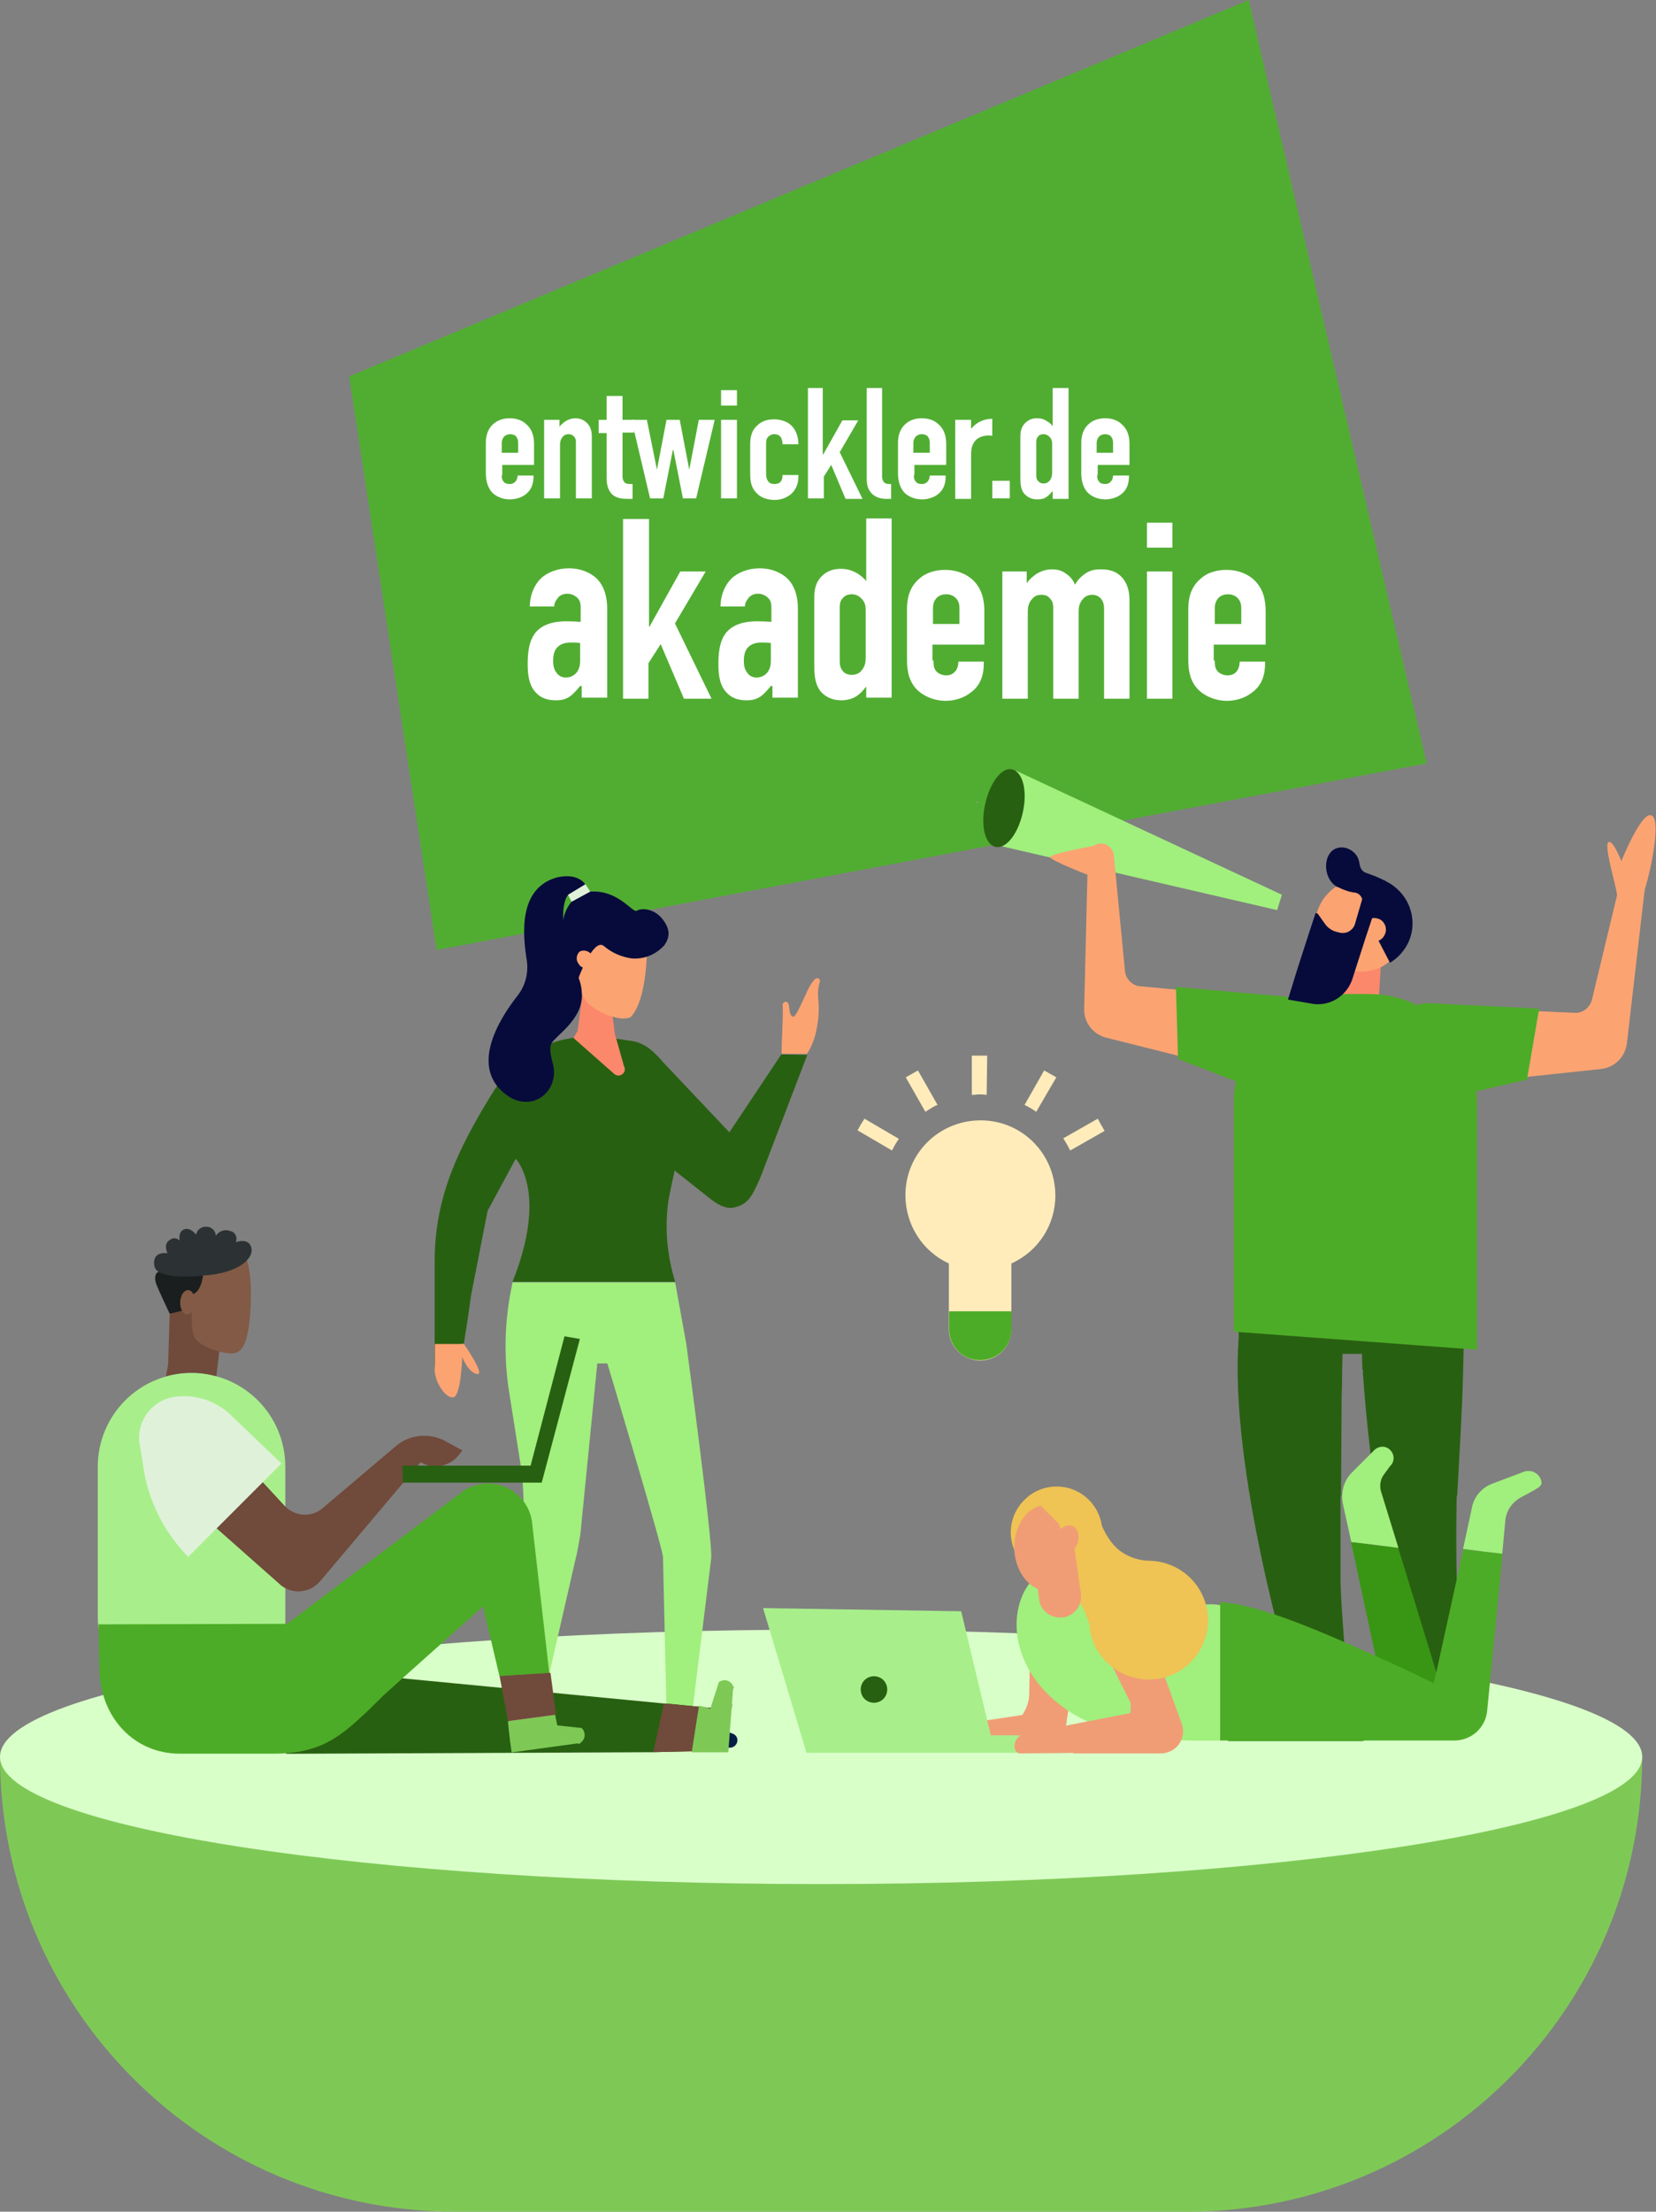<svg xmlns="http://www.w3.org/2000/svg" xmlns:xlink="http://www.w3.org/1999/xlink" id="Ebene_1" x="0px" y="0px" viewBox="0 0 312.6 417.2" style="enable-background:new 0 0 312.6 417.2;" xml:space="preserve"><rect x="0" y="0" width="312.6" height="417.2" fill="#808080" stroke="none"/><style type="text/css">	.st0{opacity:0.454;clip-path:url(#SVGID_00000003088809527645717300000000710484484283924141_);}	.st1{fill:#7EC956;}	.st2{fill:#D9FFC9;}	.st3{fill:#51AD32;}	.st4{fill:#FFFFFF;}	.st5{fill:#A1EF7D;}	.st6{fill:#FB886B;}	.st7{fill:#FFACEA;}	.st8{fill:#286011;}	.st9{fill:#4DAC27;}	.st10{fill:#E4E9FF;}	.st11{fill:#FCA372;}	.st12{fill:#070B3B;}	.st13{fill:#6F2677;}	.st14{fill:#061E43;}	.st15{fill:#E0F1D9;}	.st16{fill:#F09D75;}	.st17{fill:#A8EF8B;}	.st18{fill:#EFC354;}	.st19{fill:#399614;}	.st20{fill:#704A3A;}	.st21{fill:#825A45;}	.st22{fill:#1A1E1E;}	.st23{fill:#2C3233;}	.st24{fill:#FFECBA;}</style><g transform="translate(-1232.188 -885.799)">	<g>		<defs>			<rect id="SVGID_1_" x="1232.2" y="1021.4" width="310" height="216.7"></rect>		</defs>		<clipPath id="SVGID_00000106132541682935196750000013518602588327395719_">			<use xlink:href="#SVGID_1_" style="overflow:visible;"></use>		</clipPath>					<g transform="translate(1232.188 1021.369)" style="opacity:0.454;clip-path:url(#SVGID_00000106132541682935196750000013518602588327395719_);">			<path class="st1" d="M155,3c-10.3,0-20.5,1.2-30.5,3.6C114.6,9,105.1,12.4,96,16.9c-9.1,4.5-17.8,10-25.8,16.3    C62,39.7,54.5,46.9,47.7,54.8c-7,8.2-13.2,17-18.6,26.3c-5.6,9.6-10.3,19.7-14.1,30.2c-3.9,10.8-6.9,22-8.9,33.4    c-4.1,23.7-4.1,48,0,71.7c2,11.4,5,22.5,8.9,33.4c3.8,10.5,8.5,20.6,14.1,30.2c5.4,9.3,11.6,18.1,18.6,26.3    c6.8,7.9,14.3,15.2,22.5,21.6c8,6.3,16.7,11.8,25.8,16.3c9.1,4.5,18.6,7.9,28.5,10.3c20.1,4.8,41,4.8,61.1,0    c9.8-2.4,19.4-5.8,28.5-10.3c9.1-4.5,17.8-10,25.8-16.3c8.2-6.5,15.7-13.7,22.5-21.6c7-8.2,13.2-17,18.6-26.3    c5.6-9.6,10.3-19.7,14.1-30.2c3.9-10.8,6.9-22,8.9-33.4c4.1-23.7,4.1-48,0-71.7c-2-11.4-5-22.5-8.9-33.4    c-3.8-10.5-8.5-20.6-14.1-30.2c-5.4-9.3-11.6-18.1-18.6-26.3c-6.8-7.9-14.3-15.2-22.5-21.6c-8-6.3-16.7-11.8-25.8-16.3    c-9.1-4.5-18.6-7.9-28.5-10.3C175.5,4.2,165.3,3,155,3 M155,0c85.6,0,155,80.8,155,180.6s-69.4,180.6-155,180.6S0,280.3,0,180.6    S69.4,0,155,0z"></path>		</g>	</g>	<g transform="translate(1095.891 721.901)">		<path class="st1" d="M136.3,495.2h310l0,0l0,0c0,47.4-38.4,85.9-85.9,85.9H222.2C174.7,581.1,136.3,542.7,136.3,495.2   C136.3,495.2,136.3,495.2,136.3,495.2L136.3,495.2L136.3,495.2z"></path>		<path class="st2" d="M291.3,471.3c85.6,0,155,10.7,155,24c0,13.2-69.4,24-155,24s-155-10.7-155-24   C136.3,482,205.7,471.3,291.3,471.3z"></path>	</g>	<g>		<polygon class="st3" points="1501.5,1029.8 1314.6,1065 1298.1,956.8 1467.9,885.8   "></polygon>		<g>			<path class="st4" d="M1326.9,975.4c0,0.4,0,0.9,0.4,1.3c0.2,0.3,0.7,0.4,1.1,0.4c0.5,0,0.9-0.2,1.2-0.6c0.2-0.3,0.3-0.7,0.3-1h3    v0.1c0,1.1-0.2,2.6-1.7,3.6c-0.7,0.5-1.8,0.8-2.8,0.8c-1.4,0-2.7-0.6-3.4-1.4c-1-1.2-1.1-2.7-1.1-3.6v-5.7c0-1,0.2-2.5,1.5-3.6    c0.7-0.6,1.7-1,3-1c1.3,0,2.4,0.4,3.1,1.1c1.3,1.1,1.5,2.6,1.5,3.8v3.9h-6V975.4z M1330,971.2v-1.9c0-0.4-0.1-0.8-0.4-1.2    c-0.2-0.2-0.6-0.4-1.1-0.4c-0.5,0-0.9,0.2-1.2,0.5c-0.3,0.4-0.4,0.8-0.4,1.2v1.8H1330z"></path>			<path class="st4" d="M1334.8,965h3v1.3c1.1-1.4,2.4-1.6,3-1.6c1,0,1.7,0.4,2.2,0.9c0.8,0.8,0.9,1.8,0.9,2.5v11.7h-3v-10.5    c0-0.4,0-0.8-0.4-1.2c-0.3-0.3-0.6-0.4-1-0.4c-0.6,0-0.9,0.3-1.1,0.5c-0.4,0.5-0.5,1-0.5,1.5v10.1h-3V965z"></path>			<path class="st4" d="M1349.7,960.5v4.5h2.2v2.4h-2.2v8.1c0,0.3,0,0.9,0.4,1.3c0.3,0.3,0.8,0.3,1.1,0.3h0.4v2.8h-0.8    c-0.9,0-2.3,0-3.2-1c-0.8-0.9-0.9-2.1-0.9-3v-8.4h-1.5V965h1.5v-4.5H1349.7z"></path>			<path class="st4" d="M1354.3,965l1.9,9.4l1.8-9.4h2.5l1.8,9.4l1.8-9.4h3l-3.5,14.8h-2.5l-1.8-9.1h-0.1l-1.8,9.1h-2.5l-3.5-14.8    H1354.3z"></path>			<path class="st4" d="M1371.3,959.4v2.9h-3v-2.9H1371.3z M1368.3,965h3v14.8h-3V965z"></path>			<path class="st4" d="M1379.9,969.5L1379.9,969.5c0-0.4-0.1-0.8-0.3-1.2c-0.2-0.3-0.6-0.6-1.2-0.6c-0.4,0-0.8,0.1-1.2,0.5    c-0.4,0.4-0.4,0.9-0.4,1.4v5.7c0,0.4,0.1,0.9,0.4,1.3c0.1,0.2,0.5,0.5,1.2,0.5c0.4,0,0.9-0.1,1.2-0.5c0.3-0.4,0.3-0.9,0.3-1.2v0    h3v0.3c0,1.8-0.8,2.8-1.5,3.4c-0.7,0.5-1.6,1-3,1c-1.3,0-2.6-0.4-3.4-1.3c-1.2-1.2-1.2-2.7-1.2-3.9v-5.1c0-1.2,0.1-2.7,1.4-3.8    c0.6-0.6,1.6-1.1,3.1-1.1c1.4,0,2.7,0.5,3.4,1.3c0.8,0.8,1.2,2.2,1.2,3.3v0.1H1379.9z"></path>			<path class="st4" d="M1384.5,959h3v12.5h0.1l3.6-6.4h3l-3.5,6l4.3,8.8h-3.2l-2.7-6.4l-1.4,2.2v4.1h-3V959z"></path>			<path class="st4" d="M1398.7,959v16.7c0,0.4,0.1,0.8,0.4,1.1c0.3,0.3,0.7,0.3,1,0.3h0.3v2.8h-0.9c-0.7,0-2.1-0.1-3-1.3    c-0.7-0.9-0.7-1.9-0.7-2.8V959H1398.7z"></path>			<path class="st4" d="M1404.7,975.4c0,0.4,0,0.9,0.4,1.3c0.2,0.3,0.7,0.4,1.1,0.4c0.5,0,0.9-0.2,1.2-0.6c0.2-0.3,0.3-0.7,0.3-1h3    v0.1c0,1.1-0.2,2.6-1.7,3.6c-0.7,0.5-1.8,0.8-2.8,0.8c-1.4,0-2.7-0.6-3.4-1.4c-1-1.2-1.1-2.7-1.1-3.6v-5.7c0-1,0.2-2.5,1.5-3.6    c0.7-0.6,1.7-1,3-1c1.3,0,2.4,0.4,3.1,1.1c1.3,1.1,1.5,2.6,1.5,3.8v3.9h-6V975.4z M1407.7,971.2v-1.9c0-0.4-0.1-0.8-0.4-1.2    c-0.2-0.2-0.6-0.4-1.1-0.4c-0.5,0-0.9,0.2-1.2,0.5c-0.3,0.4-0.4,0.8-0.4,1.2v1.8H1407.7z"></path>			<path class="st4" d="M1415.5,965v1.6l0.1,0c1.2-1.5,2.9-1.8,3.9-1.8v3.2c-1.4-0.2-4,0.1-4,3.4v8.5h-3V965H1415.5z"></path>			<path class="st4" d="M1422.8,976.5v3.3h-3.3v-3.3H1422.8z"></path>			<path class="st4" d="M1430.8,978.5L1430.8,978.5c-0.3,0.4-0.7,0.8-1,1c-0.5,0.4-1.2,0.5-1.8,0.5c-1.5,0-2.2-0.8-2.5-1.1    c-0.7-0.9-0.7-2.1-0.7-3.1v-7.7c0-0.7,0.1-1.7,0.9-2.5c0.6-0.6,1.3-0.9,2.2-0.9c0.9,0,1.4,0.2,2,0.6c0.4,0.2,0.7,0.5,1,0.9V959h3    v20.9h-3V978.5z M1430.8,969.7c0-0.5,0-1-0.5-1.5c-0.2-0.2-0.6-0.5-1.1-0.5c-0.4,0-0.8,0.1-1,0.4c-0.4,0.4-0.4,0.8-0.4,1.2v6    c0,0.5,0,0.9,0.4,1.3c0.3,0.3,0.6,0.4,1,0.4c0.6,0,0.9-0.3,1.1-0.5c0.4-0.5,0.5-1,0.5-1.5V969.7z"></path>			<path class="st4" d="M1439.3,975.4c0,0.4,0,0.9,0.4,1.3c0.2,0.3,0.7,0.4,1.1,0.4c0.5,0,0.9-0.2,1.2-0.6c0.2-0.3,0.3-0.7,0.3-1h3    v0.1c0,1.1-0.2,2.6-1.7,3.6c-0.7,0.5-1.8,0.8-2.8,0.8c-1.4,0-2.7-0.6-3.4-1.4c-1-1.2-1.1-2.7-1.1-3.6v-5.7c0-1,0.2-2.5,1.5-3.6    c0.7-0.6,1.7-1,3-1c1.3,0,2.4,0.4,3.1,1.1c1.3,1.1,1.5,2.6,1.5,3.8v3.9h-6V975.4z M1442.3,971.2v-1.9c0-0.4-0.1-0.8-0.4-1.2    c-0.2-0.2-0.6-0.4-1.1-0.4c-0.5,0-0.9,0.2-1.2,0.5c-0.3,0.4-0.4,0.8-0.4,1.2v1.8H1442.3z"></path>		</g>		<g>			<path class="st4" d="M1341.7,1015.2L1341.7,1015.2c-0.4,0.5-1.1,1.3-1.7,1.8c-0.9,0.7-1.8,0.9-2.8,0.9c-1,0-2.5-0.1-3.7-1.3    c-1.5-1.4-1.7-3.6-1.7-5.5c0-1.7,0.1-4.3,1.5-6c1.6-1.9,4.3-2.1,5.7-2.1c0.3,0,1.3,0,2.8,0.1v-2.5c0-0.7,0-1.4-0.6-2    c-0.5-0.5-1.2-0.8-1.9-0.8c-0.7,0-1.4,0.2-1.9,0.9c-0.3,0.4-0.6,0.9-0.6,1.5h-4.6c0-2.2,0.9-4.1,2-5.2c1.2-1.2,3.2-2,5.4-2    c2.2,0,4,0.8,5.2,1.9c1.7,1.7,2,4,2,5.7v16.8h-4.8V1015.2z M1341.7,1007.1c-0.6-0.1-1.2-0.1-1.7-0.1c-0.8,0-1.9,0.1-2.7,1    c-0.6,0.7-0.7,1.7-0.7,2.5c0,0.7,0.1,1.4,0.5,2c0.5,0.8,1.1,1.1,1.9,1.1c1.4,0,2.7-1,2.7-3.1V1007.1z"></path>			<path class="st4" d="M1349.9,983.7h4.8v20.3h0.1l5.8-10.4h4.8l-5.8,9.8l6.9,14.2h-5.2l-4.4-10.3l-2.3,3.6v6.7h-4.8V983.7z"></path>			<path class="st4" d="M1377.7,1015.2L1377.7,1015.2c-0.4,0.5-1.1,1.3-1.7,1.8c-0.9,0.7-1.8,0.9-2.8,0.9c-1,0-2.5-0.1-3.7-1.3    c-1.5-1.4-1.7-3.6-1.7-5.5c0-1.7,0.1-4.3,1.5-6c1.6-1.9,4.3-2.1,5.7-2.1c0.3,0,1.3,0,2.8,0.1v-2.5c0-0.7,0-1.4-0.6-2    c-0.5-0.5-1.2-0.8-1.9-0.8c-0.7,0-1.4,0.2-1.9,0.9c-0.3,0.4-0.6,0.9-0.6,1.5h-4.6c0-2.2,0.9-4.1,2-5.2c1.2-1.2,3.2-2,5.4-2    c2.2,0,4,0.8,5.2,1.9c1.7,1.7,2,4,2,5.7v16.8h-4.8V1015.2z M1377.7,1007.1c-0.6-0.1-1.2-0.1-1.7-0.1c-0.8,0-1.9,0.1-2.7,1    c-0.6,0.7-0.7,1.7-0.7,2.5c0,0.7,0.1,1.4,0.5,2c0.5,0.8,1.1,1.1,1.9,1.1c1.4,0,2.7-1,2.7-3.1V1007.1z"></path>			<path class="st4" d="M1395.6,1015.4L1395.6,1015.4c-0.4,0.6-1.1,1.3-1.7,1.7c-0.9,0.6-2,0.8-2.9,0.8c-2.4,0-3.6-1.3-4-1.8    c-1.1-1.5-1.1-3.4-1.1-5v-12.5c0-1.2,0.1-2.8,1.4-4.1c1-1,2.2-1.4,3.6-1.4c1.4,0,2.3,0.4,3.2,0.9c0.6,0.4,1.2,0.9,1.6,1.4v-11.8    h4.8v33.8h-4.8V1015.4z M1395.6,1001.1c0-0.8,0-1.6-0.8-2.4c-0.3-0.3-0.9-0.8-1.8-0.8c-0.7,0-1.3,0.2-1.7,0.7    c-0.6,0.6-0.6,1.4-0.6,1.9v9.7c0,0.8,0,1.5,0.6,2.2c0.4,0.5,1,0.7,1.7,0.7c0.9,0,1.5-0.4,1.8-0.8c0.7-0.8,0.8-1.6,0.8-2.4V1001.1    z"></path>			<path class="st4" d="M1408.4,1010.4c0,0.7,0,1.5,0.6,2.1c0.4,0.4,1.1,0.7,1.8,0.7c0.8,0,1.4-0.3,1.9-1c0.3-0.5,0.4-1.1,0.4-1.6    h4.8v0.2c0,1.8-0.3,4.2-2.7,5.8c-1.2,0.9-2.9,1.4-4.5,1.4c-2.2,0-4.3-0.9-5.6-2.3c-1.7-1.9-1.7-4.3-1.7-5.8v-9.2    c0-1.7,0.3-4.1,2.4-5.8c1.1-1,2.8-1.6,4.8-1.6c2.1,0,3.8,0.7,5,1.7c2.1,1.8,2.4,4.3,2.4,6.1v6.3h-9.8V1010.4z M1413.3,1003.6    v-3.1c0-0.6-0.1-1.3-0.7-1.9c-0.4-0.4-1-0.7-1.8-0.7c-0.8,0-1.5,0.3-1.9,0.8c-0.5,0.6-0.6,1.3-0.6,1.9v2.9H1413.3z"></path>			<path class="st4" d="M1426,993.6v2.2c0.4-0.6,1-1.1,1.5-1.5c0.8-0.6,1.9-1.1,3.3-1.1c0.9,0,1.8,0.2,2.6,0.8    c0.9,0.6,1.4,1.3,1.7,2.1c0.5-0.9,1.3-1.7,2.1-2.2c0.8-0.5,1.6-0.7,2.7-0.7c1.5,0,3.1,0.2,4.4,1.9c1,1.4,1.1,2.9,1.1,4.2v18.3    h-4.8v-17c0-0.6-0.1-1.3-0.6-1.9c-0.5-0.5-1-0.7-1.6-0.7c-0.7,0-1.3,0.2-1.8,0.8c-0.7,0.8-0.8,1.6-0.8,2.4v16.4h-4.8v-17    c0-0.6,0-1.3-0.6-1.9c-0.4-0.5-0.9-0.7-1.6-0.7c-0.6,0-1.2,0.1-1.8,0.8c-0.7,0.8-0.8,1.6-0.8,2.4v16.4h-4.8v-24H1426z"></path>			<path class="st4" d="M1453.5,984.4v4.7h-4.8v-4.7H1453.5z M1448.7,993.6h4.8v24h-4.8V993.6z"></path>			<path class="st4" d="M1461.5,1010.4c0,0.7,0,1.5,0.6,2.1c0.4,0.4,1.1,0.7,1.8,0.7c0.8,0,1.5-0.3,1.9-1c0.3-0.5,0.4-1.1,0.4-1.6    h4.8v0.2c0,1.8-0.3,4.2-2.7,5.8c-1.2,0.9-2.9,1.4-4.5,1.4c-2.2,0-4.3-0.9-5.6-2.3c-1.7-1.9-1.7-4.3-1.7-5.8v-9.2    c0-1.7,0.3-4.1,2.4-5.8c1.1-1,2.8-1.6,4.8-1.6c2.1,0,3.8,0.7,5,1.7c2.1,1.8,2.4,4.3,2.4,6.1v6.3h-9.8V1010.4z M1466.5,1003.6    v-3.1c0-0.6-0.1-1.3-0.7-1.9c-0.4-0.4-1-0.7-1.8-0.7c-0.8,0-1.5,0.3-1.9,0.8c-0.5,0.6-0.6,1.3-0.6,1.9v2.9H1466.5z"></path>		</g>	</g>	<g transform="translate(1250.645 1030.939)">		<g transform="translate(165.29 0)">			<g transform="translate(4.237 0.241)">				<path class="st5" d="M54,23.4L3.8,0L0,14l53.1,12.3L54,23.4z"></path>			</g>			<g transform="translate(82.487 171.476)">				<path class="st6" d="M9.6,6c0.1,1.9,0.2,3.8,0.4,5.7l0,0C9.8,9.5,9.6,7.3,9.5,5C9.4,3.3,9.3,1.7,9.2,0H0     c0.4,2.1,0.8,4.2,1.2,6.3l0,0L2.8,6L9.6,6z"></path>			</g>			<g transform="translate(78.979 179.773)">				<path class="st7" d="M0.3,1.4L5.1,0l0,0L0.3,1.4C0.3,1.5,0.2,1.6,0.2,1.7C0.1,1.9,0,2.1,0,2.4c0-0.2,0.1-0.5,0.2-0.7     C0.2,1.6,0.3,1.5,0.3,1.4z"></path>			</g>			<g transform="translate(72.829 101.795)">				<path class="st8" d="M18.5,35.2c0.4-7.6,0.9-15.3,1.1-22.9c0.1-3.8,0.1-5,0.2-7.7L0,0l0.3,0.6l0.3,10.8l0.1,0c0,0.2,0,0.5,0,0.7     C2,31.3,5.5,50.7,9.2,69.7h10.3c-0.1-4-1.1-14.8-1.1-18.8c-0.1-5.2-0.1-10.4,0-15.7L18.5,35.2z"></path>			</g>			<g transform="translate(60.563 171.476)">				<path class="st6" d="M9.5,5C9.4,3.3,9.3,1.7,9.2,0H0c0.4,2.1,0.8,4.2,1.2,6.3l0,0L2.8,6h6.8c0.1,1.9,0.2,3.8,0.4,5.7l0,0     C9.8,9.5,9.6,7.3,9.5,5z"></path>			</g>			<g transform="translate(57.056 179.773)">				<path class="st7" d="M0.3,1.4L5.1,0l0,0L0.3,1.4C0.3,1.5,0.2,1.6,0.2,1.7C0.1,1.9,0,2.2,0,2.4c0-0.3,0.1-0.5,0.2-0.7     C0.2,1.6,0.3,1.5,0.3,1.4z"></path>			</g>			<g transform="translate(49.9 92.253)">				<path class="st8" d="M0.2,14.7c-0.1-1.6-0.2-3.7,0.5-4.3c0.1-0.9,0.3-1.7,0.5-2.5c1.9-8.2,3.9-8.4,5.6-5.3     C11-4.2,9.3,4.1,8.9,8.2c0.2,0.7,0.4,1.3,0.5,2c0.2-0.2,0.5-0.6,0.8-0.7c0.1-0.1,0.2-0.1,0.2-0.2c0.1,0,0.1-0.1,0.2-0.1     c1-0.4,1.9-0.8,2.9-1.2c0,0,1.2-0.3,1.3-0.3c0.7-0.1,1.5-0.2,2.3-0.3C18.1,7.5,19,7.4,20,7.4c-0.1,4.8-0.2,9.6-0.3,14.4     c0,2-0.1,4.1-0.1,6.1l-0.1,16.9h-0.1c0,5.2,0,10.5,0,15.7c0,4,1,14.9,1.1,18.8H10.2C10.2,79.2-1.8,39.5,0.2,14.7z"></path>			</g>			<g transform="translate(66.957 32.606)">				<path class="st6" d="M0.9,0L0,12.6l9.4,0.6l0.6-9.4L0.9,0z"></path>			</g>			<g transform="translate(78.979 177.513)">				<path class="st9" d="M0,4.6c0-0.2,0.1-0.5,0.2-0.7c0-0.1,0.1-0.2,0.2-0.3l4.8-1.4l0,0C5,1.6,4.8,0.9,4.7,0.2l0,0     c0.5-0.1,1-0.2,1.5-0.2h6.8c0.1,1.7,0.2,3.4,0.3,5H0C0,4.9,0,4.8,0,4.6z"></path>			</g>			<g transform="translate(57.056 177.513)">				<path class="st9" d="M0,4.7c0-0.3,0.1-0.5,0.2-0.7c0-0.1,0.1-0.2,0.2-0.3l4.8-1.4l0,0C5,1.6,4.8,0.9,4.7,0.2l0,0L6.3,0h6.8     c0.1,1.7,0.2,3.4,0.3,5H0C0,4.9,0,4.8,0,4.7z"></path>			</g>			<g transform="translate(64.713 51.799)">				<path class="st10" d="M24.9,12v38l-0.3,4.9L0,32.3L0.8,0l23.5,7.1C24.7,8.7,24.9,10.4,24.9,12z"></path>			</g>			<g transform="translate(20.909 14.009)">				<path class="st11" d="M39.8,29.6l-29.2-2.7c-1.5-0.1-2.8-1.4-2.9-2.9L5.6,2.2C5.5,1.3,4.9,0.5,4,0.1l0,0     C2.7-0.3,1.3,0.3,0.8,1.6C0.7,1.9,0.7,2.1,0.7,2.4L0,31.1c-0.1,2.6,1.7,4.9,4.2,5.5l31.4,7.9L39.8,29.6z"></path>			</g>			<g transform="translate(49.371 43.412)">				<path class="st10" d="M5.4,12.2c0.3-2.9,1.5-5.7,3.5-7.8c1-1.1,2.3-2,3.7-2.5l0,0c3.1-1,6.3-1.6,9.5-1.7V0     c9.4,0,17.6,6.4,19.8,15.5c0.4,1.6,0.6,3.2,0.6,4.9l0.9,43.2L0,60.8L5.4,12.2z"></path>			</g>			<g transform="translate(38.23 41.032)">				<path class="st9" d="M0,0l0.4,13.6L17.1,20c4.5,1.3,9.3-1.3,10.7-5.8c0.2-0.6,0.3-1.1,0.3-1.7l0.1-1.4c0.4-4.7-3.1-8.8-7.8-9.3     L0,0z"></path>			</g>			<g transform="translate(84.168 20.312)">				<path class="st11" d="M0,24.3l29.3,1.3c1.6,0.1,2.9-1,3.3-2.5l5.1-21.2c0.2-0.9,1-1.6,1.9-1.8l0,0c1.3-0.3,2.6,0.6,2.9,1.9     c0.1,0.3,0.1,0.5,0,0.8l-3.3,28.5c-0.3,2.6-2.3,4.6-4.9,4.9L2.2,39.6L0,24.3z"></path>			</g>			<g transform="translate(77.297 44.116)">				<path class="st9" d="M29.5,1l-2.3,13.4l-17.4,4c-4.7,0.7-9.1-2.5-9.8-7.2C0,10.7,0,10.1,0,9.5l0.1-1.4c0.3-4.7,4.3-8.3,9-8.1     L29.5,1z"></path>			</g>			<g transform="translate(1.83)">				<path class="st8" d="M0.4,6.5c-0.9,4-0.1,7.6,1.9,8.1s4.3-2.4,5.2-6.5S7.5,0.5,5.5,0S1.3,2.5,0.4,6.5z"></path>			</g>			<g transform="translate(16.825 5.382)">				<path class="st7" d="M0.4,0.6C0.2,0.5,0.1,0.2,0,0C0.1,0.2,0.2,0.5,0.4,0.6c0.1,0.1,0.2,0.2,0.3,0.2c0.1,0,0.1,0.1,0.2,0.1     C0.9,0.9,0.8,0.9,0.7,0.9C0.6,0.8,0.5,0.7,0.4,0.6z"></path>			</g>			<g transform="translate(0 5.382)">				<path class="st7" d="M0.4,0.6C0.2,0.5,0.1,0.2,0,0C0.1,0.2,0.2,0.5,0.4,0.6c0.1,0.1,0.2,0.2,0.3,0.2c0.1,0,0.2,0.1,0.2,0.2     C0.9,0.9,0.8,0.9,0.7,0.9C0.6,0.8,0.5,0.7,0.4,0.6z"></path>			</g>			<g transform="translate(53.949 104.353)">				<path class="st8" d="M26.8,5.9H0L0.4,0L37,3L26.8,5.9z"></path>			</g>			<g transform="translate(49.167 42.363)">				<path class="st9" d="M0,63.7l45.9,3.4V20.4C45.9,9.1,36.8,0,25.5,0h-5.1C9.1,0,0,9.1,0,20.4c0,0,0,0,0,0L0,63.7z"></path>			</g>			<g transform="translate(59.379 14.751)">				<g transform="translate(5.154)">					<g transform="translate(0 5.889)">						<path class="st11" d="M0.2,6.8c-1.1,4.7,1.8,9.4,6.5,10.5c1.8,0.4,3.7,0.2,5.4-0.5c0.4-0.2,0.9-0.4,1.2-0.7       c4.1-2.6,5.3-8,2.7-12c-0.5-0.8-1.2-1.6-2-2.2c-0.4-0.3-0.9-0.6-1.4-0.9l0,0c-0.6-0.3-1.3-0.6-2-0.7c-0.2,0-0.4-0.1-0.5-0.1       C5.6-0.6,1.3,2.3,0.2,6.8L0.2,6.8z"></path>					</g>					<g transform="translate(1.992)">						<path class="st12" d="M3.5,0c1.1,0.2,2,0.9,2.5,1.8c0.2,0.4,0.3,0.9,0.4,1.4C6.5,4,7,4.6,7.7,4.8c1.2,0.4,2.4,0.9,3.6,1.5       c0.1,0.1,0.2,0.1,0.3,0.2l0,0c0.5,0.2,0.9,0.5,1.4,0.9c3.8,3,4.5,8.5,1.5,12.2c-0.6,0.8-1.4,1.5-2.2,2c0,0-0.1,0.1-0.2,0.1       l-4-7.7l-0.4,0.5c0,0,0,0.1,0,0.1l-0.1,0.1c-0.4,0.5-1,0.5-1.5,0.2c-0.4-0.3-0.5-0.8-0.3-1.2l1.1-2.9l0-0.2       c0.2-1-0.4-1.9-1.3-2.1c-1.1-0.1-2.2-0.5-3.2-1c-0.1-0.1-0.1-0.1-0.1,0C-1.1,5.8-0.6-0.6,3.5,0z"></path>						<g transform="translate(2.13 7.284)">							<path class="st13" d="M0,0C0,0,0,0,0,0C0.2,0.2,0,0,0,0z"></path>						</g>					</g>					<g transform="translate(8.883 13.275)">						<path class="st11" d="M0.2,1.2c-0.6,1.1-0.1,2.5,1,3c1.1,0.6,2.5,0.1,3-1c0.6-1.1,0.1-2.5-1-3C2.9,0.1,2.6,0,2.2,0       C1.4,0,0.6,0.5,0.2,1.2z"></path>					</g>				</g>				<g transform="translate(0 9.766)">					<path class="st12" d="M5.7,2.8l1.2,1.7c0.6,0.9,1.5,1.5,2.6,1.7c0.6,0.2,1.3,0.2,1.9-0.1c0.6-0.3,1-0.8,1.2-1.3L14,0l2.4,2      l-1.7,5.1l0,0l-2.6,8.1c-1.2,3.3-4.6,5.2-8,4.4L0,18.9l1.6-5.2l1.9-5.9l1.7-5.2C5.3,2.6,5.6,2.6,5.7,2.8z"></path>				</g>			</g>		</g>		<g transform="translate(63.592 20.051)">			<path class="st5" d="M53.4,161.3l-4.8-2.3l-0.1,0l0-0.2l3.7-30c0.4-2.6-4.7-40.5-4.7-40.5l-2.1-11.6H14.7l-0.5,2.6    c-1,5.8-1.1,11.8-0.2,17.7l2.3,14.6c0.5,3.7,0.6,7.5,0.4,11.3l-2,36.1l0,0.2l-0.3,5.5H24c0.3,0,0.6-0.2,0.8-0.4    c0.2-0.3,0.3-0.6,0.3-1c0-0.5-0.2-0.9-0.6-1.2l-4.7-2.9l-0.1,0l0-0.2l6.9-30.1c0.4-1.5,0.6-3.1,0.9-4.6l3.2-32.3h1.9    c0,0,10.4,34.6,10.5,36.5l0.7,30.6l0,0.2l0.1,5.5h8.9c0.7,0,1.3-0.6,1.3-1.3C54.4,162.4,54,161.7,53.4,161.3z"></path>			<path class="st8" d="M15.3,53.4c0,0,6.2,6.2-0.6,23.2h30.7c-1.5-4.9-2-10-1.3-15.1c0.6-3.8,2-8.1,2-11.9    c0.1-8.2-0.7-16.7-10.1-18.6c-1.6-0.3-7.1-1-10.6-0.3c-2.4,0.4-4.7,1.3-6.9,2.4c-3.1,1.8-5.8,4.9-8.1,8.7C4.7,51.2,0,60.4,0,72.7    V79l0,4.8v3.7v1.4l0,4.6c0.2,1.6,1.2,2.8,2.4,2.8c1.4,0,2.5-1.6,2.4-3.5l0.6-3.8l0.1-0.6l0.1-0.7l0.6-3.8L6.9,79l3.1-15.8    L15.3,53.4z"></path>			<g transform="translate(26.836 31.103)">				<path class="st8" d="M38.6,2.6l-9.8,14.7L14.7,2.4C10.5-1.9,4.4-0.3,1.7,6L0,9.9L25.4,30c1.2,0.9,2.7,1.8,4.2,1.5     c2.7-0.6,3.4-1.9,5.1-5.8l8.8-23L38.6,2.6z"></path>			</g>			<g transform="translate(0.039 88.332)">				<path class="st11" d="M4.8,4.4c0.1,1.9-1,3.5-2.4,3.5C1.2,7.9,0.2,6.8,0,5.2L0,0h5.5L4.8,4.4z"></path>			</g>			<g transform="translate(14.479 158.68)">				<path class="st14" d="M13.2,4.4c0,0.7-0.6,1.4-1.4,1.4H0l0.3-5.5l0-0.2l5-0.1l0,0.2l0.1,0l7.1,3C13,3.4,13.2,3.9,13.2,4.4z"></path>			</g>			<g transform="translate(43.856 158.68)">				<path class="st14" d="M13.3,4.4c0,0.7-0.6,1.4-1.4,1.4H0l0-5.5l0-0.2L4.7,0l0,0.2l0,0l7.8,3C13,3.4,13.3,3.9,13.3,4.4z"></path>			</g>			<path class="st6" d="M26.9,29.4l-0.7,1.2l7.6,6.7c0.2,0.2,0.5,0.4,0.9,0.4l0,0c0.6,0,1.2-0.5,1.2-1.2c0-0.2-0.1-0.5-0.2-0.7    l-1.6-5.7L33,30.4L26.9,29.4z"></path>			<g transform="translate(10.167)">				<path class="st6" d="M23.4,26.4l0.5,3.8c0,0,0.2,2-3.3,2c-1,0.1-2.1-0.2-2.9-0.7c-0.7-0.5-1-1.3-0.9-2.1l1.1-8.2L23.4,26.4z"></path>				<path class="st11" d="M24.3,26.8c0.8,0.2,1.7,0.2,2.5-0.1c3.8-3.9,3.1-16.8,3.1-16.8L19.2,9.6l-2,8.1c-0.5,2.2,0,4.5,1.4,6.2     l0,0C20.2,25.4,22.2,26.4,24.3,26.8z"></path>				<path class="st12" d="M32.6,7.9C31.2,6.3,29,6,28,6.6c-0.8,0.5-3.5-4-8.8-3.6c-3.7,0.2-8.5,5.9-2.5,17.1c0.4-1.3,3.1-8.2,5-6.9     c1.5,1.3,3.3,2.1,5.3,2.4c2.3,0.2,4.6-0.7,6.2-2.5C34.1,11.8,34.6,10.2,32.6,7.9z"></path>				<path class="st11" d="M17.2,14.3c0.8-0.4,1.9-0.1,2.3,0.7c0.6,0.6,0.6,1.6-0.1,2.2c0,0,0,0-0.1,0.1c-0.8,0.4-1.9,0.1-2.3-0.7     C16.5,16,16.5,15,17.2,14.3C17.2,14.4,17.2,14.4,17.2,14.3z"></path>				<path class="st12" d="M18.3,1.7c0,0-1.2-2.3-5.3-1.4c-7.5,2-6.5,11-5.8,15.5c0.4,2.4-0.2,4.9-1.7,6.8     c-3.7,4.7-9.2,13.8-1.9,18.9c1.4,1,3.1,1.4,4.8,1c1.4-0.4,2.5-1.3,3.2-2.5c0.8-1.4,1-3.1,0.5-4.7c-0.3-1.2-0.7-2.9-0.2-3.7     c0.8-1.4,5.4-4.2,5.7-8.5s-2.4-6-3.1-10.5c-1.2-8,0.6-9,0.6-9L18.3,1.7z"></path>				<path class="st15" d="M15.7,4.9L19.2,3l-0.9-1.4L15,3.6L15.7,4.9z"></path>			</g>			<path class="st11" d="M71.7,19.6c-1.1,1.2-1.6,2.8-2.3,4.2c-0.2,0.4-1.3,2.9-1.7,2.8c-0.8-0.1-0.7-1.8-0.9-2.4    c-0.1-0.3-0.4-0.5-0.7-0.4c-0.2,0.1-0.4,0.3-0.4,0.5c0.1,3.1-0.2,6.1-0.2,9.1c0,0.1,0,0.2,0.1,0.2h4.7c1-1.6,1.6-3.3,1.9-5.2    c0.3-1.7,0.4-3.5,0.2-5.2c-0.1-1.1,0-2.2,0.3-3.2c0.1-0.3-0.1-0.6-0.4-0.7C72,19.4,71.8,19.4,71.7,19.6z"></path>			<path class="st11" d="M5.5,88.3c0,0,4.2,6,2.5,5.7s-2.8-3.2-2.8-3.2s-0.2,7.4-1.7,7.6S0,95.4,0,93.2c0.1-1.5,0.4-3,1-4.4    L5.5,88.3z"></path>		</g>		<g transform="translate(0 86.269)">			<g transform="translate(125.583 41.479)">				<g transform="translate(33.043 25.312)">					<path class="st16" d="M0.2,30.1L0.2,30.1c-0.3-0.9-0.2-1.8,0.4-2.5l15.3-2.3c0.8-1.2,1.3-2.6,1.3-4c0,0,0.3-16.9,0.5-17.8v0      l0,0c0.5-1.6,1.8-2.8,3.5-3.3l0,0h0c0,0,0,0,0.1,0c2.7-0.7,5.5,1,6.2,3.7c0,0,0,0,0,0c0.3,1.2-3.2,22.3-3.2,22.3      c-0.1,1.8-1.1,3.5-2.6,4.5L2.2,31C1.4,31.5,0.5,31.1,0.2,30.1z"></path>				</g>				<g transform="translate(47.826 22.038)">					<path class="st5" d="M4.3,1.9c4.5-3.3,11.1-2,15.6,1.3c2.4,1.8,4.6,4.2,7.5,4.9c3.7,0.9,7.7-1,11.3-0.2v0.4c0,0.1,0,0.1,0,0.1      l0,25c-7.8,0.1-15.8,0-23.1-2.7C7.8,27.9,0.9,21.3,0.1,13C-0.3,8.9,1,4.4,4.3,1.9z"></path>				</g>				<g transform="translate(0 30.454)">					<path class="st17" d="M0,0l8.2,27.3h49.4V24H43L37.4,0.6L0,0z"></path>					<g transform="translate(18.439 12.854)">						<path class="st8" d="M5,2.5C5,3.9,3.9,5,2.5,5C1.1,5,0,3.9,0,2.5S1.1,0,2.5,0c0,0,0,0,0,0C3.9,0,5,1.1,5,2.5z"></path>					</g>				</g>				<g transform="translate(47.501 26.368)">					<path class="st16" d="M0,29.7C0,29.7,0.1,29.7,0,29.7c0.2-0.9,0.8-1.6,1.7-1.9l20.1-3.9c0.1-0.6,0.1-1.3,0.1-1.9      c0,0-8.5-16.8-8.3-17.7v0v0c0.4-1.7,1.5-3,3.1-3.6l0,0l0,0c0,0,0,0,0.1,0C18.4,0,20,0.2,21.4,1.1V0L22,1.5      c0.6,0.5,1.1,1.2,1.4,2c0.3,0.8,8.1,22.3,8.1,22.3c0.8,2.2-0.2,4.6-2.4,5.4c-0.5,0.2-1,0.3-1.5,0.3H11l0.2-0.1l-9.9,0.1      C0.4,31.6-0.2,30.8,0,29.7z"></path>				</g>				<g transform="translate(51.003 11.721)">					<path class="st18" d="M0,11.7L11.6,0c1.5,3.9,2.6,6.1,4.6,7.8c1.7,1.3,3.7,2,5.8,2C28.3,10,33.1,15.1,33,21.3      c-0.2,6.2-5.3,11.1-11.5,10.9c-3.9-0.1-7.4-2.2-9.4-5.5c-0.9-1.5-1.4-3.2-1.5-4.9C8.5,15.4,6.4,14.2,0,11.7z"></path>				</g>				<g transform="translate(46.76 7.506)">					<path class="st18" d="M1.8,13.9c2.9,3.8,8.3,4.5,12.1,1.6c3.8-2.9,4.5-8.3,1.6-12.1S7.2-1.1,3.4,1.8c-0.6,0.5-1.1,1-1.6,1.6      C-0.6,6.5-0.6,10.8,1.8,13.9z"></path>				</g>				<g transform="translate(47.435 11.007)">					<path class="st16" d="M0,8.5c0.2,3.9,2.6,7.2,5.5,7.6c1.5,0.2,3.1-0.4,4.1-1.5c1.7-1.8,2.6-4.1,2.5-6.5C12.2,3.6,9.5,0,6.1,0      C6,0,5.8,0,5.7,0C2.4,0.3-0.2,4,0,8.5z"></path>				</g>				<g transform="translate(51.011 8.842)">					<path class="st18" d="M0,0.4C0.8,0.3,1.7,0.2,2.5,0c0.4,0.2,0.8,0.3,1.2,0.3c0.3,0,0.6,0,0.8-0.1l3.1,2.1      c3.6,2,4.9,6.5,2.9,10.2c-0.4,0.7-0.9,1.4-1.6,2c-0.3,0.4,0.3,1.5-0.1,1.8l-4-10.6L0.2,1.1C0,0.9,0.8,1.6,0.7,1.4      C0.8,1.4-0.1,0.4,0,0.4z"></path>				</g>				<g transform="translate(50.997 16.616)">					<path class="st16" d="M5,15.6L5,15.6c-2,0-3.7-1.5-3.9-3.5L0,3.6L7.2,0l0.5,2l1.3,9.1c0.3,2.2-1.2,4.2-3.4,4.5      C5.4,15.6,5.2,15.6,5,15.6z"></path>				</g>				<g transform="translate(55.319 14.796)">					<path class="st16" d="M0.1,2.1C-0.3,3.6,0.3,5,1.4,5.3s2.3-0.6,2.7-2.1S3.9,0.3,2.8,0.1S0.5,0.7,0.1,2.1z"></path>				</g>				<g transform="translate(87.79)">					<g transform="translate(0 17.95)">						<path class="st19" d="M28.5,24.6l-0.6-2.7L23.2,0c2.8,0.4,5.9,0.8,8.9,1.1l7.2,23.5l1.8,5.8l-15.7,7.2H0V25.3       C9.5,24.5,19,24.3,28.5,24.6z"></path>					</g>					<g transform="translate(21.549)">						<path class="st5" d="M0.1,10.7c-0.4-2.1,0.2-4.3,1.7-5.8l4.3-4.3c0.9-0.8,2.2-0.8,3,0.1c0.8,0.8,0.8,2.2-0.1,3L7.9,5.2       C7.2,6.1,7,7.3,7.3,8.4l3.3,10.7c-3-0.4-6.1-0.8-8.9-1.1L0.1,10.7z"></path>					</g>				</g>				<g transform="translate(86.289 4.593)">					<g transform="translate(0 14.738)">						<path class="st9" d="M29,20c6.5,2.9,11.3,5.3,11.3,5.3l0.6-2.5l5-22.8c3,0.4,5.6,0.7,7.4,0.8l-2.9,29.7       c-0.3,3.2-3,5.6-6.2,5.6H0L0,10C7.4,10.4,19.4,15.7,29,20z"></path>					</g>					<g transform="translate(45.847)">						<path class="st5" d="M1.7,6.8c0.4-2,1.9-3.7,3.8-4.4l6.1-2.3C11.8,0,12.1,0,12.4,0c1.2,0,2.2,0.9,2.4,2       c0.2,0.9-0.9,1.3-1.7,1.8l-2.4,1.3C9.2,6,8.2,7.5,8,9.2l-0.6,6.4C5.6,15.4,3,15.1,0,14.7L1.7,6.8z"></path>					</g>				</g>			</g>			<g transform="translate(25.985 82.317)">				<path class="st8" d="M93.8,7.7L93.6,8l-0.4,0.8L82.3,7.7l-1.5-0.1L1.7,0c-4.8-0.5,1.6,9.8,7.9,17.1l69.3-0.3l3.6-0.1l9.5-0.2     L93.8,7.7C93.8,7.7,93.8,7.7,93.8,7.7z"></path>				<g transform="translate(78.876 7.591)">					<path class="st20" d="M11.8,9c0.5-2.7,1.2-5.3,2-7.9l-2.5-0.2L2,0L0,9.2l9.5-0.2L11.8,9z"></path>				</g>				<g transform="translate(86.137 3.221)">					<path class="st1" d="M7.8,1.7C8.1,1.1,8,1.5,7.7,0.9C7.7,0.8,7.6,0.7,7.5,0.6C7,0,6.1-0.2,5.4,0.2c-0.1,0-0.2,0.1-0.3,0.2      l-1.6,5C2.8,5.1,2.1,5,1.4,4.8C1.3,5.4,1.2,5.9,1.1,6.5L0,13.6h6.9L7.8,1.7z"></path>				</g>			</g>			<g transform="translate(0 27.585)">				<path class="st17" d="M35.4,62.5H16.5C7.4,62.5,0,55.1,0,46V17.7C0,7.9,7.9,0,17.7,0l0,0c9.8,0,17.7,7.9,17.7,17.7L35.4,62.5z"></path>			</g>			<g transform="translate(76.661 86.245)">				<path class="st7" d="M10.9,11.1l-0.3,0.1H2.1L0,2l8.8-2L10,10.9L10.9,11.1z"></path>			</g>			<g transform="translate(75.854 84.779)">				<path class="st7" d="M2.7,11.5c2.7-0.1,5.4,0.1,8.1,0.4l-0.3-2.5L9.4,0H0l2.2,9.3L2.7,11.5z"></path>			</g>			<g transform="translate(9.637 35.605)">				<path class="st20" d="M11.9,2.2L25.6,17c1.9,2.1,5.2,2.3,7.3,0.4L46.6,5.8c2.7-2.3,6.5-2.6,9.5-0.9l3.1,1.7l-0.8,1     c-1.8,2.1-4.8,2.6-7.1,1.2l0,0L32.3,31.3c-1.9,2.2-5.2,2.5-7.4,0.7c0,0-0.1-0.1-0.1-0.1L2.3,12c-2.8-2.5-3.1-6.9-0.6-9.7     C1.8,2.2,2,2,2.1,1.9l0,0C4.9-0.7,9.2-0.6,11.9,2.2C11.9,2.2,11.9,2.2,11.9,2.2z"></path>			</g>			<g transform="translate(7.769 31.867)">				<path class="st15" d="M9.3,30.4l17.6-17.6l-9.5-9.1c-2.8-2.7-6.6-4-10.5-3.5l0,0C2.6,0.7-0.5,4.7,0.1,9c0,0.1,0,0.3,0.1,0.4     L1,14.5C2.1,20.5,5,26,9.3,30.4L9.3,30.4z"></path>			</g>			<g transform="translate(57.503 20.664)">				<path class="st8" d="M0,24.9L0,24.9l0.1,2.7h26.2l7.2-27.1L30.6,0l-6.4,24.4H0L0,24.9z"></path>			</g>			<g transform="translate(0.132 48.4)">				<path class="st9" d="M82.2,10.5L81.8,7c-0.8-4.6-5.2-7.7-9.8-6.8c-1,0.2-1.9,0.5-2.8,1L35.6,26.5L0,26.6l0.2,8.9     C0.5,44.2,6.7,51,15.4,51h17.5c8.3,0,12.1-2.6,17.2-7.4c1.2-1.1,2.4-2.3,3.7-3.6l4-3.6l14.8-13.2l3.1,13.2l0,0l9.4-0.6     L82.2,10.5z"></path>				<g transform="translate(77.3 43.656)">					<path class="st1" d="M13.9,2.5L9.3,2L8.9,0L0,1.2C0,1.6,0.1,2,0.1,2.4L0.4,5h0c0.1,0.7,0.2,1.4,0.3,2.1l12.4-1.7      c0.6,0.1,0.2,0.2,0.7-0.2C13.9,5.1,14,5,14.1,4.9c0.5-0.6,0.5-1.5,0-2.2C14,2.7,14,2.6,13.9,2.5z"></path>				</g>				<g transform="translate(75.723 35.746)">					<path class="st20" d="M10.6,7.9V7.5L9.6,0L9.4,0L0,0.6l0,0l1.6,8.5L10.6,7.9L10.6,7.9z"></path>				</g>			</g>			<g transform="translate(10.674)">				<path class="st20" d="M2.2,28.2c3.1-0.9,6.4-0.9,9.5,0L13,17.7l-6.2-3.2l-0.1-0.1l0,0l-2-1L4,15.8v0l-1.1,0.6L2.6,26l0,0     L2.2,28.2z"></path>				<path class="st21" d="M16.9,5.1c0,0,1.6,1.9,1.3,9.4s-1.6,9.4-3.6,9.4s-6.4-1.4-7.1-3.2s-0.4-6-0.4-6l0.1-8.1L16.9,5.1z"></path>				<path class="st22" d="M5.8,15.7l-2.9,0.7c0,0-2-4.2-2.5-5.5S0.2,8.4,1.1,8.5s8.1,0.7,8.1,0.7s-0.4,3.7-2.5,3.6     S5.8,15.7,5.8,15.7z"></path>				<path class="st23" d="M0.8,8.5c0,0-1.1-0.5-0.8-2.2S2.5,5,2.5,5S1.6,3.3,2.9,2.5c0.6-0.5,1.4-0.4,1.9,0.1c0,0-0.4-1.6,0.8-2.1     s2.3,1,2.3,1C8,0.6,8.9-0.1,9.9,0c0.9,0,1.7,0.8,1.7,1.7c0.6-0.9,1.7-1.3,2.7-0.9c0.8,0.1,1.3,0.9,1.2,1.7l0,0     c0,0.1-0.1,0.3-0.1,0.4c0,0,2.4-0.9,2.9,1c0.6,2.1-2.5,4.9-9,5.3C2.6,9.9,0.8,8.5,0.8,8.5z"></path>									<ellipse transform="matrix(4.667065e-02 -0.999 0.999 4.667065e-02 -8.194 19.875)" class="st21" cx="6.3" cy="14.2" rx="2.3" ry="1.4"></ellipse>			</g>		</g>		<path class="st11" d="M286.8,24c0.2-0.8-2.5-9.3-1.7-10.2s2.5,3.5,2.5,3.5s4.1-10.2,5.9-8.5s-1.2,14-2,15.2S286.8,24,286.8,24z"></path>		<path class="st11" d="M186.9,19.9c0,0-6.7-2.6-7.1-3.3s9.9-2.5,9.9-2.5l0.8,2.5L186.9,19.9z"></path>	</g>	<g transform="translate(1391.189 1084.928)">		<g transform="translate(11.914 12.208)">			<path class="st24" d="M28.3,14.2C28.3,6.3,22,0,14.2,0C6.3,0,0,6.3,0,14.1C0,19.7,3.2,24.7,8.2,27v12.4c0,3.3,2.7,5.9,5.9,5.9    c3.3,0,5.9-2.6,5.9-5.9V27C25.1,24.7,28.3,19.7,28.3,14.2z"></path>		</g>		<g transform="translate(20.148 48.229)">			<path class="st9" d="M11.8,0v3.3c0,3.3-2.6,5.9-5.9,5.9C2.6,9.3,0,6.6,0,3.3V0H11.8z"></path>		</g>		<g transform="translate(0 0)">			<g transform="translate(24.448)">				<path class="st24" d="M2.9,0H0v7.4c0.7,0,1-0.1,1.4-0.1s0.7,0,1.4,0.1L2.9,0z"></path>			</g>			<g transform="translate(11.979 2.795)">				<path class="st24" d="M3.7,7.8C4.5,7.3,5.2,6.8,6,6.5L2.3,0L0,1.3L3.7,7.8z"></path>			</g>			<g transform="translate(2.881 11.896)">				<path class="st24" d="M6.5,6c0.4-0.8,0.8-1.5,1.3-2.2L1.3,0L0.6,1.1L0,2.2L6.5,6z"></path>			</g>			<g transform="translate(41.718 11.896)">				<path class="st24" d="M7.1,1.1L6.5,0L0,3.7C0.5,4.5,0.9,5.2,1.3,6l6.5-3.7L7.1,1.1z"></path>			</g>			<g transform="translate(34.402 2.795)">				<path class="st24" d="M0,6.5c0.8,0.4,1.5,0.8,2.2,1.3L6,1.3L3.7,0L0,6.5z"></path>			</g>		</g>	</g></g></svg>